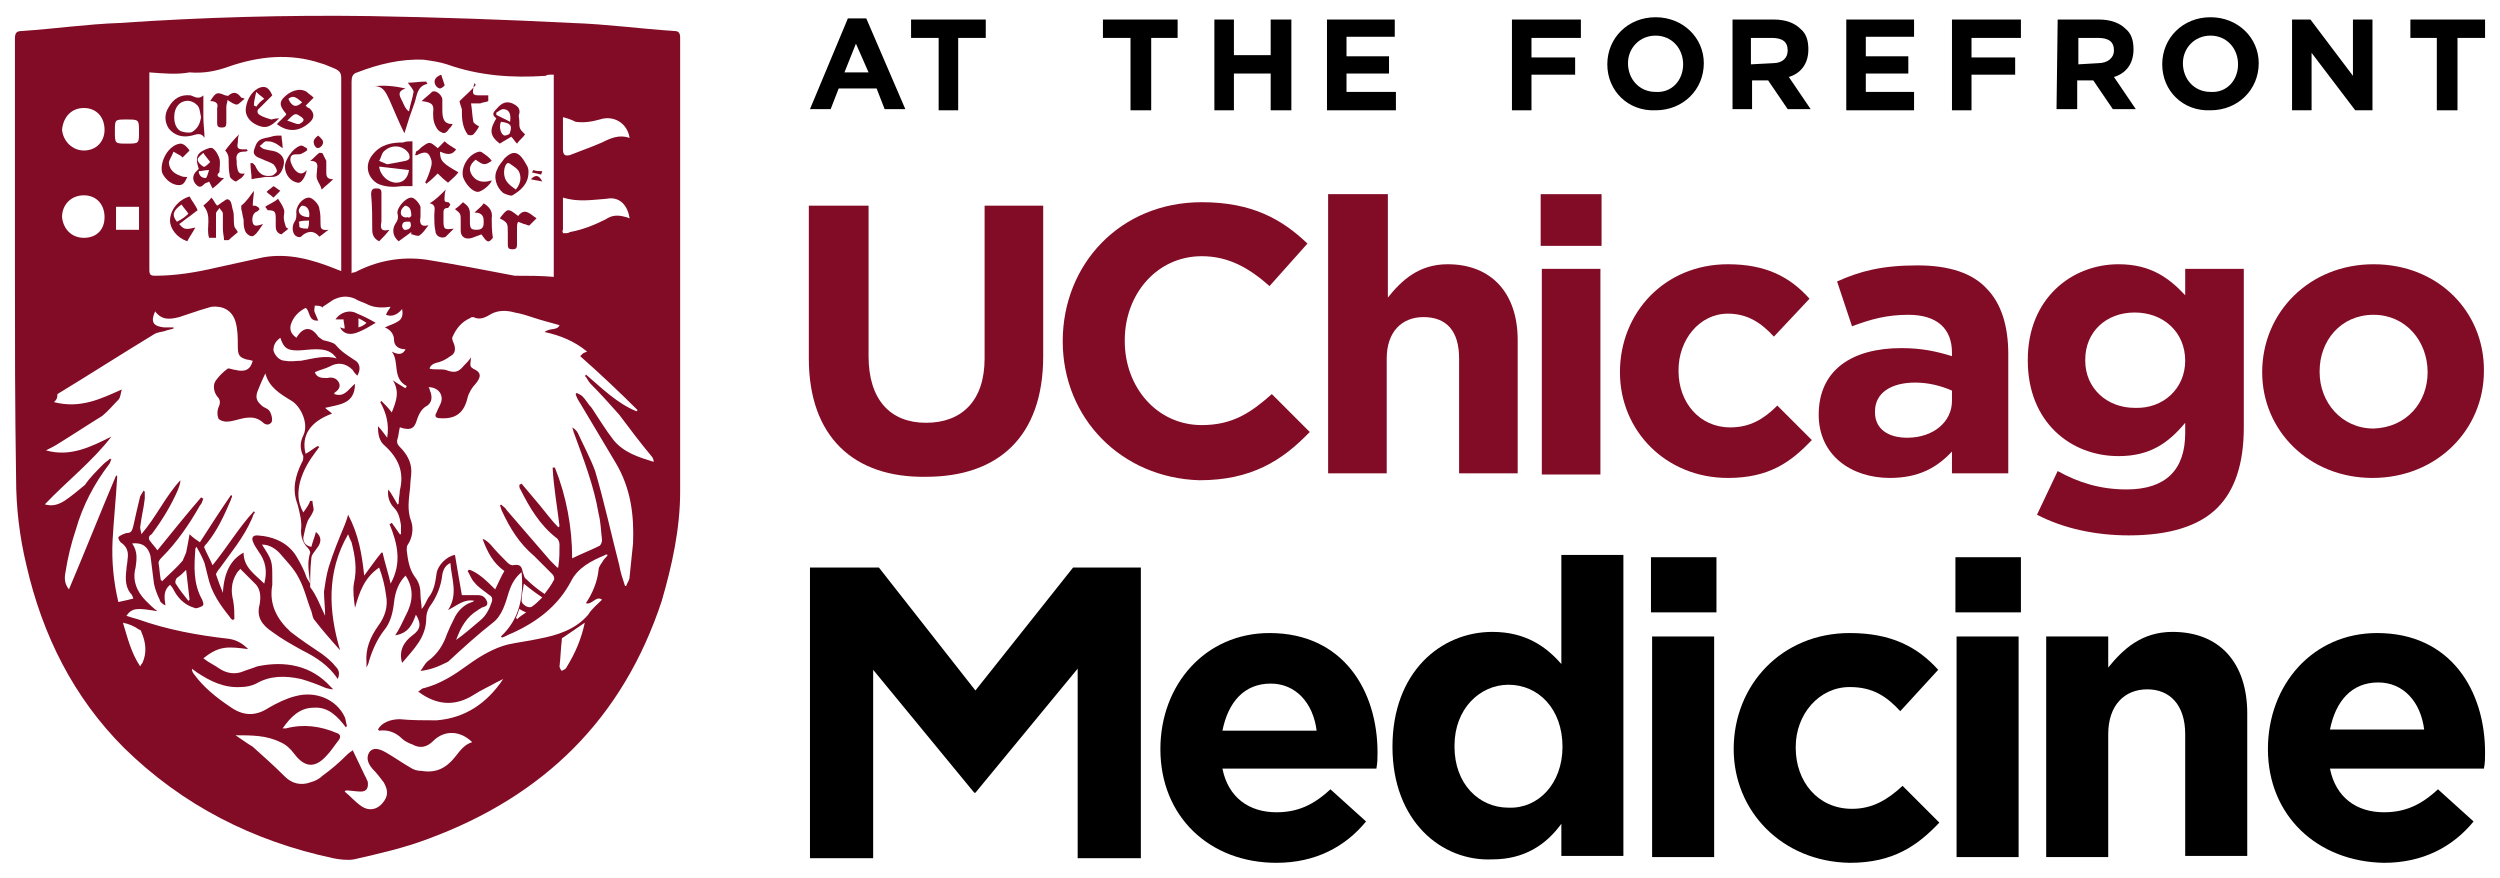<?xml version="1.0" encoding="utf-8"?>
<!-- Generator: Adobe Illustrator 24.2.3, SVG Export Plug-In . SVG Version: 6.00 Build 0)  -->
<svg version="1.1" xmlns="http://www.w3.org/2000/svg" xmlns:xlink="http://www.w3.org/1999/xlink" x="0px" y="0px"
	 viewBox="0 0 217.6 76.4" style="enable-background:new 0 0 217.6 76.4;" xml:space="preserve">
<style type="text/css">
	.st0{fill:#662D91;}
	.st1{fill:#FFFFFF;}
	.st2{display:none;}
	.st3{fill:none;}
	.st4{fill:#1F417E;}
	.st5{fill-rule:evenodd;clip-rule:evenodd;fill:#FFFFFF;}
	.st6{fill:#FD7025;}
	.st7{fill:#F92129;}
	.st8{fill:#41B0BE;}
	.st9{fill:#FB0066;}
	.st10{fill-rule:evenodd;clip-rule:evenodd;fill:#009999;}
	.st11{fill:#0756A1;}
	.st12{fill:#E22A28;}
	.st13{fill:#820B25;}
	.st14{enable-background:new    ;}
	.st15{fill:#4F5858;}
	.st16{fill:#D8DBD9;}
	.st17{fill:#0C4C91;}
	.st18{fill-rule:evenodd;clip-rule:evenodd;}
	.st19{fill-rule:evenodd;clip-rule:evenodd;fill:#547FB4;}
</style>
<g id="Layer_2">
</g>
<g id="Layer_1">
	<g>
		<g>
			<g>
				<path class="st13" d="M70.4,31.2L70.4,31.2V17.9h5.2V31c0,3.8,1.9,5.8,5,5.8c3.1,0,5.1-1.9,5.1-5.6V17.9h5.1V31
					c0,7.1-4,10.5-10.2,10.5C74.3,41.6,70.4,38,70.4,31.2z"/>
			</g>
			<g>
				<path class="st13" d="M92.5,29.7L92.5,29.7L92.5,29.7c0-6.7,5-12.1,12.1-12.1c4.4,0,7,1.5,9.2,3.6l-3.3,3.7
					c-1.8-1.6-3.6-2.6-5.9-2.6c-3.9,0-6.7,3.3-6.7,7.3v0.1c0,4,2.8,7.3,6.7,7.3c2.7,0,4.3-1.1,6.1-2.7l3.3,3.3
					c-2.4,2.5-5.1,4.2-9.6,4.2C97.6,41.6,92.5,36.4,92.5,29.7z"/>
			</g>
			<g>
				<path class="st13" d="M115.7,16.9L115.7,16.9h5.1v9c1.2-1.5,2.7-2.9,5.2-2.9c3.8,0,6.1,2.5,6.1,6.6v11.6H127v-10
					c0-2.4-1.1-3.6-3.1-3.6c-1.9,0-3.2,1.3-3.2,3.6v10h-5.1V16.9z"/>
			</g>
			<g>
				<path class="st13" d="M134.1,16.9L134.1,16.9h5.3v4.5h-5.3V16.9z M134.2,23.4L134.2,23.4h5.1v17.9h-5.1V23.4z"/>
			</g>
			<g>
				<path class="st13" d="M141,32.4L141,32.4L141,32.4c0-5.2,3.9-9.4,9.4-9.4c3.3,0,5.4,1.1,7.1,3l-3.1,3.3c-1.1-1.2-2.3-2-4-2
					c-2.5,0-4.3,2.3-4.3,4.9v0.1c0,2.7,1.8,4.9,4.5,4.9c1.7,0,2.9-0.7,4.1-1.9l3,3c-1.8,1.9-3.7,3.3-7.3,3.3
					C145,41.6,141,37.5,141,32.4z"/>
			</g>
			<g>
				<path class="st13" d="M158.3,36.1L158.3,36.1L158.3,36.1c0-3.9,2.9-5.8,7.2-5.8c1.8,0,3.1,0.3,4.4,0.7v-0.3
					c0-2.1-1.3-3.3-3.8-3.3c-1.9,0-3.3,0.4-4.9,1l-1.3-3.9c2-0.9,3.9-1.4,7-1.4c2.8,0,4.8,0.7,6,2c1.3,1.3,1.9,3.3,1.9,5.7v10.4
					h-4.9v-1.9c-1.3,1.4-2.9,2.3-5.4,2.3C161.1,41.6,158.3,39.6,158.3,36.1z M169.9,34.9L169.9,34.9V34c-0.9-0.4-2-0.7-3.2-0.7
					c-2.1,0-3.5,0.9-3.5,2.5v0.1c0,1.4,1.1,2.2,2.8,2.2C168.3,38.1,169.9,36.7,169.9,34.9z"/>
			</g>
			<g>
				<path class="st13" d="M177.3,44.8L177.3,44.8l1.8-3.8c1.8,1,3.7,1.6,6,1.6c3.4,0,5.1-1.7,5.1-4.9v-0.9c-1.5,1.8-3.1,2.9-5.8,2.9
					c-4.2,0-7.9-3-7.9-8.3v-0.1c0-5.3,3.8-8.3,7.9-8.3c2.8,0,4.4,1.2,5.8,2.7v-2.3h5.1v13.8c0,3.2-0.8,5.5-2.3,7
					c-1.6,1.6-4.2,2.4-7.7,2.4C182.4,46.6,179.6,46,177.3,44.8z M190.2,31.4L190.2,31.4L190.2,31.4c0-2.5-1.9-4.2-4.4-4.2
					c-2.5,0-4.3,1.7-4.3,4.1v0.1c0,2.4,1.9,4.1,4.3,4.1C188.3,35.6,190.2,33.8,190.2,31.4z"/>
			</g>
			<g>
				<path class="st13" d="M196.9,32.4L196.9,32.4L196.9,32.4c0-5.2,4.1-9.4,9.7-9.4s9.6,4.1,9.6,9.2v0.1c0,5.1-4.1,9.3-9.7,9.3
					C201,41.6,196.9,37.5,196.9,32.4z M211.3,32.4L211.3,32.4L211.3,32.4c0-2.7-1.9-5-4.7-5c-2.9,0-4.7,2.3-4.7,4.9v0.1
					c0,2.6,1.9,4.9,4.7,4.9C209.5,37.2,211.3,35,211.3,32.4z"/>
			</g>
			<g>
				<path class="st13" d="M1.3,23.6L1.3,23.6c0-6.8,0-13.5,0-20.2c0-0.5,0.1-0.7,0.6-0.7C4.8,2.5,7.6,2.1,10.4,2
					c7.3-0.5,14.5-0.7,21.8-0.6C38,1.5,43.9,1.7,49.8,2c3,0.1,5.9,0.5,8.9,0.7c0.4,0,0.5,0.2,0.5,0.6c0,1.6,0,3.2,0,4.7
					c0,11.6,0,23.2,0,34.8c0,3.2-0.7,6.4-1.6,9.5C54.2,62.6,47.3,69.3,37.3,73c-2.1,0.8-4.3,1.3-6.5,1.8c-0.6,0.1-1.3,0-1.8-0.1
					c-7-1.5-13.1-4.6-18.2-9.6c-4.4-4.4-7.1-9.8-8.5-15.9c-0.6-2.5-0.9-5-0.9-7.6C1.3,35.5,1.3,29.5,1.3,23.6z M43.1,51.3L43.1,51.3
					c0.3-0.6,0.5-1.1,0.8-1.6c-1-0.7-1.5-1.7-1.9-2.8c0.3,0.1,0.5,0.3,0.7,0.5c0.5,0.6,1,1.1,1.5,1.6c0.1,0.1,0.3,0.2,0.4,0.2
					c0.6-0.1,0.8,0,0.9,0.6c0.1,0.2,0.1,0.5,0.3,0.6c0.5,0.5,1,0.9,1.6,1.3c0.3-0.4,0.6-0.8,0.8-1.2c0.1-0.1,0-0.4-0.1-0.5
					c-0.5-0.5-1.1-1.1-1.6-1.6c-1.3-1.1-2.1-2.4-2.8-3.9c-0.1-0.2-0.1-0.4-0.2-0.5c0.1,0,0.1-0.1,0.1-0.1c0.2,0.2,0.4,0.3,0.5,0.5
					c1.3,1.5,2.5,2.9,3.8,4.4c0.2,0.2,0.4,0.4,0.6,0.6c0.1,0,0.1,0,0.1-0.1c0.1-0.6,0.1-1.3,0.1-1.9c0-0.2-0.1-0.5-0.3-0.6
					c-1.4-1.1-2.3-2.6-3.1-4.2c-0.1-0.1-0.1-0.3-0.1-0.4c0.1,0,0.1-0.1,0.2-0.1c0.5,0.6,1.1,1.3,1.6,1.9c0.5,0.6,1,1.3,1.6,1.9
					c0,0,0.1-0.1,0.1-0.1c-0.2-1.7-0.5-3.3-0.6-5.1c0.1,0,0.2,0,0.2,0c1,2.5,1.5,5.2,1.5,7.9c0.8-0.4,1.6-0.7,2.4-1.1
					c0.1-0.1,0.2-0.3,0.2-0.5c-0.1-0.8-0.1-1.5-0.3-2.3c-0.4-2.4-1.3-4.7-2.1-6.9c-0.1-0.2-0.1-0.4-0.2-0.6c0.2,0.1,0.4,0.3,0.5,0.5
					c0.5,1.1,1.1,2.2,1.5,3.3c0.8,2.7,1.4,5.5,2.1,8.2c0.1,0.6,0.3,1.2,0.5,1.8c0.1,0,0.1,0,0.1,0c0.1-0.3,0.3-0.5,0.3-0.8
					c0.1-1,0.2-2,0.3-2.9c0.1-2.5-0.2-4.8-1.5-7c-1-1.7-2.1-3.5-3.1-5.2c-0.2-0.3-0.3-0.5-0.4-0.8c0,0,0.1-0.1,0.1-0.1
					c0.2,0.1,0.4,0.2,0.5,0.3c0.3,0.3,0.5,0.7,0.8,1c0.6,0.9,1.2,1.9,1.9,2.8c0.9,1.1,2.2,1.5,3.5,1.9c0-0.2-0.1-0.4-0.2-0.5
					c-1-1.2-1.9-2.4-2.8-3.6c-0.8-0.9-1.6-1.8-2.5-2.7c-0.2-0.2-0.3-0.5-0.5-0.7c0.1,0,0.1-0.1,0.1-0.1c1.4,1.2,2.7,2.5,4.4,3.2
					c0.1-0.1,0.1-0.1,0.1-0.1c-1.6-1.6-3.3-3.2-5-4.7c0.1-0.1,0.1-0.1,0.2-0.2c0.1-0.1,0.2-0.1,0.4-0.2c-1.1-0.9-2.3-1.4-3.7-1.7
					c0.5-0.4,1.1-0.1,1.3-0.6c-0.7-0.2-1.5-0.4-2.1-0.6c-0.6-0.2-1.2-0.4-1.8-0.5c-0.7-0.2-1.4-0.2-2,0.1c-0.5,0.3-1,0.6-1.6,0.3
					c-0.1,0-0.2,0-0.3,0.1c-0.7,0.3-1.2,0.9-1.5,1.6c-0.1,0.1,0,0.4,0.1,0.6c0.2,0.5,0.1,0.9-0.3,1.1c-0.4,0.3-0.8,0.5-1.3,0.6
					c-0.3,0.1-0.5,0.3-0.5,0.5c0.5,0.1,1,0,1.4,0.1c0.8,0.3,1.1,0.2,1.6-0.4c0.2-0.2,0.4-0.4,0.6-0.7c-0.1,0.8-0.1,0.8,0.2,1
					c0.7,0.3,0.7,0.7,0.2,1.3c-0.3,0.3-0.6,0.8-0.7,1.2c-0.3,1.3-1,1.9-2.4,1.8c-0.4,0-0.5-0.2-0.3-0.5c0.1-0.3,0.3-0.6,0.4-0.9
					c0.2-0.7-0.3-1.3-1.1-1.3c0.1,0.1,0.1,0.3,0.2,0.5c0.1,0.4,0.1,0.8-0.3,1.1c-0.6,0.3-0.8,0.9-1,1.5c-0.2,0.5-0.5,0.6-1,0.5
					c-0.1,0-0.3-0.1-0.4-0.1c-0.1,0.4-0.1,0.7-0.2,1c-0.1,0.3,0,0.5,0.2,0.7c0.6,0.6,1,1.3,1,2.1c0,0.5-0.1,0.9-0.1,1.4
					c-0.1,1-0.3,2,0.1,3c0.2,0.6,0.1,1.4-0.3,2c-0.1,0.1-0.1,0.3-0.1,0.5c0.1,0.8,0.2,1.6,0.7,2.3c0.4,0.5,0.5,1,0.5,1.6
					c0,0.4,0.1,0.8,0.1,1.2c0.3-0.3,0.4-0.7,0.6-1c0.5-0.6,0.6-1.4,0.7-2.1c0.1-0.7,0.9-1.5,1.6-1.6c0.2,1.2,0.4,2.4,0.6,3.5
					c0.5,0,1,0,1.4,0c0.5,0,0.7,0.3,0.8,0.6c0.1,0.4-0.3,0.4-0.5,0.5c-0.1,0.1-0.2,0.1-0.3,0.2c-1,0.6-1.5,1.5-1.9,2.6
					c0.7-0.5,1.4-1.1,2.1-1.7c0.5-0.4,0.8-1,1-1.6c0.1-0.3,0-0.5-0.2-0.6c-0.5-0.4-1-0.7-1.3-1.1c-0.3-0.3-0.4-0.7-0.6-1
					c0.1-0.1,0.1-0.1,0.2-0.1C41.7,49.9,42.4,50.6,43.1,51.3z M36.6,58.4L36.6,58.4c0.3-0.4,0.4-0.7,0.7-0.9
					c0.8-0.6,1.3-1.4,1.6-2.3c0.2-0.5,0.4-0.9,0.6-1.3c0.3-0.7,0.9-1.3,1.6-1.5c0.1,0,0.1-0.1,0.2-0.1c-0.9-0.2-1.5,0.4-2.3,0.8
					c0.9-1.4,0.3-2.7,0.2-4.1c-0.4,0.2-0.6,0.5-0.7,1c-0.1,1-0.5,2-1.1,2.8c-0.2,0.3-0.3,0.7-0.3,1c0,1.7-1.1,2.7-2.1,3.9
					c-0.3-1,0.1-1.8,0.9-2.4c0.7-0.5,0.8-1,0.3-1.8c-0.3,0.8-0.6,1.6-1.8,1.8c0.4-0.6,0.6-1.1,0.9-1.7c0.6-1.1,0.8-2.3,0-3.5
					c-0.6,0.6-0.9,1.4-1,2.3c-0.1,0.9-0.3,1.8-0.9,2.5c-0.6,0.8-1,1.7-1.3,2.7c0,0.1-0.1,0.3-0.2,0.5c0-0.2,0-0.3,0-0.4
					c-0.1-1.2,0.3-2.2,1-3.2c0.6-0.8,0.9-1.7,0.7-2.7c-0.1-0.8-0.3-1.6-0.6-2.4c-1.3,0.9-1.7,2.1-2.1,3.5c-0.1-0.7-0.2-1.5-0.1-2.1
					c0.3-1.3,0.1-2.4-0.2-3.6c-0.1-0.2-0.2-0.4-0.3-0.7c-1.9,3.3-1.7,6.7-0.7,10.1c-0.8-0.9-1.5-1.7-2.2-2.6
					c-0.2-0.2-0.2-0.5-0.3-0.8c-0.4-1-0.6-2-1.1-2.9c-0.4-0.8-1.1-1.5-1.7-2.2c-0.4-0.4-0.9-0.7-1.5-0.7c0.9,1.4,0.9,1.4,0.9,3
					c0,0.2,0,0.4,0,0.5c-0.3,1.7,0.4,3,1.6,4.1c0.9,0.7,1.8,1.3,2.7,1.9c0.4,0.3,0.9,0.7,1.2,1.1c0.3,0.3,0.4,0.6,0.2,1.1
					c-0.8-1.2-1.9-1.9-3.1-2.5c-0.9-0.5-1.8-1-2.6-1.6c-0.9-0.6-1.4-1.3-1.1-2.4c0.1-0.6,0.1-1.2-0.3-1.7c-0.5-0.5-0.9-0.9-1.4-1.4
					c0,0.1-0.2,0.2-0.3,0.4c-0.5,0.8-0.5,1.6-0.3,2.4c0.1,0.6,0.1,1.1,0.1,1.6c-0.1,0-0.1,0-0.1,0.1c-0.1-0.1-0.2-0.1-0.3-0.3
					c-0.8-1-1.6-2.1-1.9-3.5c-0.1-0.4-0.2-0.8-0.3-1.2c-0.2-0.5-0.4-0.9-0.7-1.4c-0.1,0.1-0.1,0.2-0.1,0.2c-0.1,1.5-0.2,3,0.6,4.4
					c0.1,0.3,0.2,0.5-0.1,0.6c-0.2,0.1-0.5,0.2-0.6,0.1c-0.7-0.2-1.3-0.7-1.7-1.4c-0.1-0.2-0.2-0.4-0.4-0.6
					c-0.6,0.5-0.5,1.1-0.4,1.8c-0.2-0.1-0.5-0.3-0.5-0.5c-0.2-0.4-0.4-0.9-0.5-1.4c-0.1-0.8-0.2-1.6-0.3-2.4
					c-0.2-0.8-0.7-1.2-1.6-1.1c0.5,0.7,0.4,1.4,0.3,2.1c-0.3,1.1,0.1,2.1,0.9,2.9c0.3,0.3,0.6,0.6,1,0.9c-1.8-0.3-2.2-0.3-2.7,0.4
					c0.3,0.1,0.6,0.2,1,0.3c2.5,0.9,5.2,1.4,7.9,1.7c0.7,0.1,1.2,0.4,1.7,0.9c-0.8-0.1-1.5-0.2-2.1-0.1c-0.7,0.1-1.3,0.5-1.8,0.9
					c0.5,0.4,1,0.6,1.4,0.9c0.6,0.4,1.3,0.5,1.9,0.3c0.5-0.2,0.9-0.3,1.4-0.5c2.4-0.5,4.7-0.1,6.4,1.8c0.1,0.1,0.1,0.1,0.2,0.2
					c-0.3,0-0.5-0.1-0.6-0.1c-0.7-0.3-1.5-0.6-2.2-0.8c-1.4-0.3-2.7-0.3-3.9,0.4c-0.4,0.2-0.9,0.3-1.3,0.3c-1.5,0.1-2.7-0.5-3.9-1.3
					c-0.1-0.1-0.3-0.2-0.4-0.3c0,0.2,0.1,0.4,0.2,0.5c0.8,1.1,1.9,2,3.1,2.8c1.1,0.8,2.2,0.9,3.4,0.1c0.7-0.4,1.5-0.8,2.3-1
					c1.8-0.5,3.6,0.3,4.3,1.8c0.1,0.2,0.1,0.5,0.2,0.8c0,0-0.1,0.1-0.1,0.1c-0.7-0.9-1.5-1.8-2.8-1.7c-1.2,0-2,0.8-2.7,1.8
					c0.1,0,0.1,0,0.1,0c0.1,0,0.1,0,0.2,0c1.5-0.4,3-0.2,4.4,0.4c0.3,0.1,0.4,0.3,0.2,0.6c-0.4,0.5-0.7,1-1.1,1.4
					c-1,1.1-1.9,1-2.8-0.2c-0.3-0.4-0.7-0.8-1.2-1c-1.2-0.6-2.5-0.6-3.9-0.6c0.6,0.4,1,0.7,1.5,1c1,0.9,1.9,1.7,2.8,2.6
					c0.6,0.6,1.4,0.8,2.2,0.5c0.4-0.1,0.8-0.3,1.1-0.6c0.7-0.5,1.4-1.1,2.1-1.8c0.2-0.2,0.4-0.3,0.5-0.4c0.4,0.8,0.7,1.5,1.1,2.3
					c0.1,0.1,0.1,0.3,0.2,0.4c0.1,0.6-0.1,0.9-0.6,0.9c-0.4,0-0.9-0.1-1.3-0.1c0,0-0.1,0.1-0.1,0.1c0.5,0.4,0.9,0.9,1.5,1.3
					c0.6,0.4,1.3,0.3,1.8-0.3c0.5-0.6,0.5-1.1,0.1-1.8c-0.3-0.4-0.6-0.8-1-1.2c-0.5-0.6-0.5-1.1-0.2-1.5c0.3-0.3,0.7-0.3,1.4,0.1
					c0.7,0.4,1.4,0.9,2.1,1.3c0.3,0.2,0.6,0.3,1,0.3c1.2,0.2,2.1-0.2,2.9-1.2c0.4-0.5,0.8-1.1,1.5-1.3c-1-1-2.4-1.1-3.4-0.1
					c-0.5,0.5-1.1,0.7-1.8,0.3c-0.3-0.1-0.7-0.3-0.9-0.5c-0.6-0.6-1.3-0.8-2-0.7c0,0-0.1-0.1-0.1-0.1c0.3-0.6,1.1-0.9,1.9-0.9
					c1,0.1,2.1,0.1,3.2,0.1c2.5-0.2,4.4-1.5,5.8-3.6c-0.2,0.1-0.4,0.2-0.6,0.3c-0.7,0.4-1.4,0.7-2,1.1c-1.6,1-3.2,0.9-4.8-0.3
					c0.2-0.1,0.3-0.3,0.5-0.3c1.5-0.4,2.7-1.2,3.8-2c1.1-0.8,2.3-1.5,3.5-1.8c0.9-0.2,1.8-0.3,2.7-0.5c1.6-0.3,3.2-0.8,4.3-2.1
					c0.3-0.5,0.8-0.9,1.2-1.3c-0.5-0.4-0.9,0.5-1.4,0.3c0.6-0.9,1-1.9,1.1-2.9c0-0.3,0.3-0.6,0.4-0.8c0.1-0.2,0.3-0.3,0.4-0.5
					c-0.1,0-0.2-0.1-0.2,0c-1.2,0.5-2.4,1.1-3,2.3c-1.1,2.1-2.9,3.5-5.1,4.5c-0.3,0.1-0.6,0.3-0.9,0.4c0,0-0.1-0.1-0.1-0.1
					c1.6-1.5,2-3.4,1.8-5.6c-0.6,0.5-0.9,1.1-1.1,1.7c-0.3,1-0.6,2.1-1.4,2.7c-1.4,1.1-2.6,2.2-3.9,3.4C38,58.1,37.4,58.3,36.6,58.4
					z M14,50.5L14,50.5c0.1,0,0.1,0.1,0.1,0.1c0.6-0.6,1.3-1.2,1.8-1.8c0.1-0.2,0.2-0.5,0.3-0.7c0.1-0.5,0.2-1,0.3-1.6
					c0.3,0.3,0.6,0.5,0.9,0.7c0.9-1.4,1.8-2.8,2.7-4.1c0.1,0,0.1,0.1,0.1,0.1c0,0.1-0.1,0.2-0.1,0.3c-0.6,1.4-1.2,2.7-2.1,3.8
					c-0.1,0.1-0.3,0.3-0.2,0.4c0.2,0.5,0.5,1,0.7,1.5c1.3-1.6,2.3-3.3,3.6-4.7c0.1,0.1,0.1,0.2,0,0.2c-0.1,0.2-0.1,0.3-0.2,0.5
					c-0.7,1.6-1.8,2.9-2.8,4.3c-0.1,0.1-0.3,0.4-0.3,0.5c0.2,0.6,0.4,1.1,0.6,1.6c0.1-1.8,0.7-2.9,1.8-3.5c0,1.3,1,1.9,1.8,2.7
					c0.3-1.1,0.1-2-0.5-2.8c-0.2-0.3-0.4-0.6-0.5-0.9c-0.1-0.3,0-0.5,0.4-0.5c1.5,0.1,2.8,0.7,3.5,2c0.3,0.5,0.6,1.1,0.8,1.7
					c0.1,0.2,0.2,0.3,0.3,0.5c-0.1-0.9-0.3-1.8,0-2.7c0-0.1-0.1-0.3-0.2-0.4c-0.4-0.4-0.6-0.9-0.6-1.5c0.1-0.8-0.1-1.5-0.3-2.3
					c-0.5-1.3-0.2-2.5,0.4-3.7c0.1-0.1,0.1-0.4,0.1-0.5c-0.3-0.6-0.3-1.2,0-1.8c0.5-1-0.2-2.5-1-3c-1-0.6-2-1.2-2.3-2.4
					c-0.3,0.6-0.5,1.1-0.7,1.6c-0.2,0.6,0,0.9,0.5,1.3c0.2,0.1,0.4,0.2,0.5,0.3c0.2,0.2,0.4,0.9,0.2,1.1c-0.3,0.3-0.6,0.1-0.8-0.1
					c-0.5-0.4-1-0.4-1.6-0.3c-0.5,0.1-1,0.3-1.5,0.3c-0.2,0-0.6-0.1-0.7-0.3c-0.1-0.3-0.1-0.6,0-0.9c0.2-0.4,0.2-0.7-0.1-1
					c-0.3-0.4-0.4-1-0.1-1.4c0.3-0.4,0.6-0.7,1-1c0.1-0.1,0.5,0.1,0.7,0.1c0.8,0.2,1.3,0,1.5-0.8c-0.1,0-0.3-0.1-0.5-0.1
					c-0.7-0.2-0.8-0.4-0.8-1.2c0-0.7,0-1.4-0.2-2.1c-0.3-1-1.1-1.4-2.1-1.3c-0.3,0.1-0.7,0.2-1,0.3c-0.6,0.2-1.2,0.4-1.8,0.6
					c-0.8,0.2-1.5,0.3-2.1-0.5c-0.4,0.9-0.2,1.3,0.8,1.4c0.3,0,0.5,0,0.8,0c0,0,0,0.1,0,0.1c-0.3,0.1-0.5,0.1-0.7,0.2
					c-0.3,0.1-0.7,0.1-1,0.3c-2.8,1.7-5.6,3.5-8.4,5.2C5,34.7,4.9,34.8,4.7,35c2.3,0.6,4.1-0.3,5.9-1.1c-0.1,0.3-0.1,0.7-0.3,0.9
					c-0.5,0.5-0.9,1-1.4,1.4c-1.3,0.8-2.5,1.6-3.8,2.4c-0.3,0.2-0.7,0.4-1.1,0.6c2.1,0.6,3.9-0.3,5.7-1.2c-1.7,2.2-3.9,3.9-5.8,5.9
					c0.7,0.2,1.2,0,1.7-0.3c0.6-0.4,1.2-0.9,1.8-1.4C7.8,41.6,8.4,41,9,40.4c0.2-0.2,0.4-0.3,0.6-0.5c0,0.1,0.1,0.1,0.1,0.1
					c-0.1,0.1-0.1,0.3-0.2,0.4c-1.3,1.7-2.3,3.6-2.9,5.7c-0.4,1.2-0.7,2.4-0.9,3.7c-0.1,0.5-0.1,1,0.3,1.5c1.4-3.3,2.7-6.6,4.1-9.9
					c0.1,0,0.1,0,0.1,0.1c-0.1,1.8-0.3,3.7-0.4,5.5c-0.1,1.9,0.1,3.7,0.5,5.4c0.5-0.1,0.9-0.2,1.3-0.3c0-0.1-0.1-0.2-0.1-0.3
					c-0.6-0.6-0.6-1.4-0.5-2.2c0-0.3,0.1-0.6,0.1-0.9c0.1-0.6,0-1.1-0.6-1.5c-0.1-0.1-0.2-0.3-0.2-0.4c0-0.1,0.2-0.2,0.4-0.3
					c0.1,0,0.2-0.1,0.3-0.1c0.5,0,0.5-0.3,0.6-0.6c0.2-0.9,0.4-1.8,0.6-2.6c0.1-0.2,0.2-0.3,0.3-0.5c0,0,0.1,0.1,0.1,0.1
					c0,0.2,0,0.4,0,0.6c-0.1,0.9-0.3,1.6-0.4,2.5c0,0.2,0.1,0.4,0.1,0.6c1.3-1.5,2.1-3.3,3.4-4.7c0,0.3-0.1,0.5-0.2,0.8
					c-0.6,1.4-1.4,2.7-2.3,3.9C13,46.6,12.9,46.8,13,47c0.2,0.3,0.5,0.6,0.7,0.9c1.3-1.6,2.5-3.1,3.8-4.6c0.1,0,0.1,0.1,0.2,0.1
					c-0.1,0.2-0.1,0.4-0.3,0.6c-0.9,1.6-2,3.2-3.3,4.5c-0.1,0.1-0.3,0.3-0.3,0.5C13.9,49.6,13.9,50,14,50.5z M48.2,24.1L48.2,24.1
					c0-6,0-11.8,0-17.6c-0.1,0-0.2,0-0.3,0c-0.1,0-0.3,0-0.4,0.1c-2.9,0.2-5.8,0-8.6-1c-0.6-0.2-1.3-0.3-2-0.4c-2-0.1-4,0.4-5.8,1.1
					c-0.4,0.1-0.5,0.4-0.5,0.8c0,5.3,0,10.7,0,16.1c0,0.2,0,0.3,0,0.6c0.1-0.1,0.2-0.1,0.3-0.1c1.9-1,4-1.4,6.2-1.1
					c2.5,0.4,5.1,0.9,7.7,1.4C46,24,47.1,24,48.2,24.1z M13,6.3L13,6.3C13,6.5,13,6.6,13,6.8c0,5.6,0,11.1,0,16.7
					c0,0.4,0.1,0.5,0.5,0.5c1.8,0,3.6-0.3,5.3-0.7c1.4-0.3,2.7-0.6,4.1-0.9c2.2-0.4,4.3,0.2,6.3,1c0.2,0.1,0.3,0.1,0.5,0.2
					c0-1.9,0-3.6,0-5.4c0-3.8,0-7.6,0-11.4c0-0.4-0.1-0.6-0.5-0.8c-0.5-0.2-0.9-0.4-1.3-0.5c-2.7-0.9-5.4-0.6-8,0.3
					c-1.1,0.4-2.2,0.6-3.4,0.5C15.4,6.5,14.3,6.4,13,6.3z M28.3,53.6L28.3,53.6c0-0.7-0.1-1.5-0.1-2.1c0.1-0.7,0.2-1.4,0.4-2.1
					c0.4-1.3,0.9-2.5,1.4-3.7c0.1-0.3,0.2-0.5,0.3-0.9c0.9,1.7,1.2,3.4,1.4,5.3c0.6-0.8,1-1.4,1.5-2c0.1,0,0.1,0,0.1,0
					c0.2,0.9,0.5,1.8,0.7,2.7c1-1.8,0.6-3.5-0.1-5.2c0.1,0,0.1,0,0.2-0.1c0.2,0.3,0.5,0.7,0.7,1c0.1,0,0.1,0,0.1,0
					c0-0.3,0-0.5,0-0.8c-0.1-0.6-0.2-1.1-0.6-1.5c-0.4-0.4-0.6-1-0.5-1.6c0.3,0.4,0.5,0.8,0.8,1.3c0,0,0.1,0,0.1-0.1
					c0-0.4,0.1-0.8,0.1-1.1c0.4-1.6-0.1-2.8-1.3-3.9c-0.5-0.4-0.6-1-0.6-1.7c0.3,0.3,0.5,0.6,0.8,1c0.2-1.2-0.1-2.2-0.6-3.1
					c0,0,0.1-0.1,0.1-0.1c0.3,0.3,0.6,0.6,0.9,1c0.4-1,0.7-1.8,0.1-2.8c0.4,0.3,0.8,0.5,1.1,0.7c0-0.1,0.1-0.1,0.1-0.2
					c-1.3-0.7-0.6-2.1-1.3-3c0.4,0.2,0.9,0.4,1.2-0.2c-0.6,0-1-0.3-1-0.8s-0.3-0.9-0.8-1.1c0.4-0.2,0.8-0.3,1.1-0.5
					c0.4-0.2,0.5-0.6,0.4-1.1c-0.4,0.5-0.9,0.7-1.4,0.5c0.1-0.3,0.3-0.5,0.4-0.7c-0.7,0.1-1.4,0.1-2-0.2c-0.4-0.2-0.8-0.3-1.1-0.5
					c-0.7-0.3-1.3-0.2-1.9,0.1c-0.3,0.2-0.6,0.4-0.9,0.6c0,0.1,0,0.1-0.1,0c-0.2-0.1-0.4-0.1-0.6-0.1c0,0.2-0.1,0.4,0,0.6
					c0.1,0.2,0.2,0.5,0.3,0.7c-0.9,0.1-0.7-0.9-1.1-1.1c-0.6,0.3-1.1,0.8-1.3,1.5c-0.1,0.5,0.1,0.8,0.5,1.1c0.6-1,1.3-1,1.9-0.1
					c0.1,0.1,0.3,0.2,0.4,0.3c0.4,0.1,0.9,0.2,1.1,0.4c0.5,0.6,1,0.9,1.6,1.3c0.6,0.3,0.6,0.9,0.3,1.4c-0.1-0.1-0.3-0.3-0.4-0.5
					c-0.6-0.6-1.3-0.7-2-0.3c-0.4,0.2-0.9,0.3-1.3,0.5c0.2,0.5,0.6,0.5,1.1,0.5c0.4-0.1,0.8,0,1,0.4c0.2,0.4-0.1,0.7-0.4,0.9
					c0,0,0,0.1,0,0.1c0.9,0.3,1.2-0.4,1.8-0.9c0,1.8-1.4,1.8-2.6,2.1c0.2,0.2,0.4,0.3,0.6,0.5c-1.9,0.7-2.7,1.9-2.3,3.5
					c0.4-0.2,0.7-0.5,1.1-0.7c0,0.1,0.1,0.1,0.1,0.1c-0.1,0.1-0.2,0.3-0.3,0.4c-0.6,0.8-1.1,1.6-1.4,2.7c-0.2,0.9-0.2,1.7,0.3,2.6
					c0.3-0.4,0.5-0.7,0.6-1c0.1,0,0.1,0,0.2,0c0,0.3,0.1,0.5,0.1,0.8c-0.1,0.3-0.3,0.6-0.5,0.9c-0.2,0.5-0.3,1-0.4,1.5
					c0,0.4,0.2,0.7,0.7,0.8c0.1-0.4,0.3-0.9,0.4-1.3c0.5,0.4,0.5,0.9,0.1,1.4c-0.2,0.3-0.5,0.6-0.5,0.9c-0.1,0.9-0.1,1.7-0.1,2.5
					C27.6,51.9,27.9,52.8,28.3,53.6z M49,20.3L49,20.3c0.1,0,0.2,0,0.2,0c0.1,0,0.3,0,0.4-0.1c1.1-0.2,2.1-0.6,3.1-1.1
					c0.6-0.4,1.1-0.4,1.8-0.2c0.1,0,0.2,0.1,0.3,0.1c-0.2-1.3-1-1.9-2-1.7c-1.3,0.1-2.5,0.3-3.8-0.1c0,1,0,1.9,0,2.8
					C48.9,20.1,49,20.2,49,20.3z M49,10.2L49,10.2c0,1,0,1.9,0,2.8c0,0.5,0.2,0.6,0.6,0.5c1-0.4,1.9-0.7,2.8-1.1
					c0.8-0.4,1.5-0.7,2.4-0.4c-0.2-1.3-1.4-2-2.6-1.6c-0.7,0.2-1.4,0.3-2.1,0.2C49.7,10.4,49.4,10.3,49,10.2z M7.3,20.7L7.3,20.7
					c1.1,0,1.8-0.7,1.8-1.8c0-1.1-0.7-1.9-1.8-1.9s-1.9,0.8-1.9,1.9C5.5,19.9,6.2,20.7,7.3,20.7z M7.3,13.1L7.3,13.1
					c1.1,0,1.8-0.8,1.8-1.8c0-1.1-0.7-1.9-1.8-1.9c-1.1,0-1.8,0.8-1.9,1.9C5.5,12.3,6.3,13.1,7.3,13.1z M29.3,31.2L29.3,31.2
					c-0.4-0.6-0.9-0.8-1.8-0.8c-0.6,0-1.1,0.1-1.6,0.1c-0.9,0-1.2-0.2-1.5-1.1c-0.4,0.3-0.6,0.6-0.6,1.1c0.1,0.4,0.5,0.9,1,0.9
					c0.5,0.1,1,0,1.4,0C27.3,31.2,28.3,30.9,29.3,31.2z M12.1,20L12.1,20c0-0.7,0-1.4,0-2c-0.7,0-1.4,0-2,0c0,0.7,0,1.4,0,2
					C10.7,20,11.4,20,12.1,20z M50.9,54.2L50.9,54.2c-0.6,0.4-1.3,0.9-1.9,1.3c-0.1,0-0.1,0.1-0.1,0.2c-0.1,0.8-0.1,1.5-0.2,2.3
					c0,0.1,0.1,0.3,0.2,0.4c0.1-0.1,0.3-0.1,0.4-0.3C50.1,56.8,50.6,55.6,50.9,54.2z M11,12.5L11,12.5c1.1,0,1.1,0,1.1-1
					c0-1.1,0-1.1-1.1-1.1c-1,0-1,0-1,1C10,12.5,10,12.5,11,12.5z M10.7,54.2L10.7,54.2c0.4,1.3,0.7,2.6,1.5,3.8
					c0.1-0.2,0.2-0.3,0.2-0.3c0.4-0.9,0.3-1.8-0.1-2.7c0-0.1-0.1-0.2-0.2-0.2C11.7,54.5,11.2,54.3,10.7,54.2z M45.6,50.8L45.6,50.8
					c-0.1,0.6-0.2,1-0.2,1.5c0,0.3,0.6,0.7,0.9,0.5c0.3-0.2,0.6-0.5,0.9-0.8C46.6,51.6,46.2,51.3,45.6,50.8z M16.2,49.6L16.2,49.6
					c-0.3,0.3-0.5,0.5-0.8,0.7c-0.1,0.1-0.2,0.4-0.1,0.5c0.3,0.5,0.7,1,1.1,1.5c0,0,0.1-0.1,0.1-0.1C16.4,51.3,16.3,50.5,16.2,49.6z
					 M45.8,53.3L45.8,53.3c-0.3-0.1-0.4-0.2-0.6-0.3c-0.1,0.3-0.2,0.6-0.3,0.8c0,0,0.1,0,0.1,0.1C45.2,53.7,45.5,53.5,45.8,53.3z"/>
			</g>
			<g>
				<path class="st13" d="M35.9,12.3L35.9,12.3c0,1.1,0,2.3,0,3.5c0,0.2,0,0.3,0,0.4c-0.3,0-0.6,0-0.9,0c-0.7,0.1-1.4,0.1-2.1-0.2
					c-0.9-0.5-1.2-1.6-0.5-2.5c0.7-0.9,1.6-1.1,2.7-1.1C35.3,12.3,35.6,12.3,35.9,12.3z M33.7,14.3L33.7,14.3
					c0.6-0.1,1.1-0.2,1.6-0.3c0.4-0.1,0.4-0.3,0.3-0.6c-0.4-0.7-1.4-0.9-2.1-0.3c-0.3,0.2-0.3,0.6-0.5,0.9
					C33.2,14.1,33.5,14.2,33.7,14.3z M33,14.5L33,14.5c0.1,0.8,0.8,1.4,1.5,1.4c0.6,0,1-0.4,1.1-1.1C34.8,14.7,33.9,14.6,33,14.5z"
					/>
			</g>
			<g>
				<path class="st13" d="M35.2,11.6L35.2,11.6c-0.5-1-0.9-2-1.3-2.9c-0.3-0.6-0.5-1.2-1.3-1.2c0.9-0.1,1.8,0,2.7,0.2
					C34.4,8,34.9,8.5,35.1,9c0.1,0.2,0.2,0.5,0.5,0.7C35.7,9.1,35.9,8.6,36,8c0-0.2-0.3-0.5-0.5-0.8c0.5,0,1-0.1,1.6-0.1
					c0,0.1,0.1,0.1,0.1,0.2c-0.9,0.2-0.9,1-1.1,1.6C35.8,9.7,35.5,10.6,35.2,11.6z"/>
			</g>
			<g>
				<path class="st13" d="M41.3,18.5L41.3,18.5c0.3-0.3,0.6-0.5,0.8-0.8c0.5,0.3,0.8,0.7,0.7,1.3c0,0.5,0,1.1,0.1,1.7
					c-0.4,0.5-0.5,0.4-1-0.3c-0.3,0.1-0.5,0.2-0.8,0.3c-0.6,0.2-1-0.1-1-0.6c0-0.3,0-0.6,0-0.9c0-0.6,0-0.6-0.5-1
					c0.3-0.2,0.5-0.4,0.7-0.6c0.4,0.3,0.6,0.5,0.6,1c0,0.2,0,0.5,0,0.7c0,0.6,0.1,0.7,0.6,0.7c0.6,0,0.6-0.4,0.6-0.7
					C42.1,19,42.1,18.5,41.3,18.5z"/>
			</g>
			<g>
				<path class="st13" d="M39.9,15L39.9,15c-0.3,0.4-0.6,0.6-0.9,0.9c-0.4-0.3-0.6-0.5-0.9-0.8c-0.3,0.3-0.6,0.6-1,0.9
					c0,0,0-0.1-0.1-0.1c0.2-0.4,0.4-0.9,0.5-1.3c0.1-0.3,0.1-0.6,0-0.8c-0.2-0.6-0.5-0.6-1-0.4c-0.1,0-0.1,0.1-0.2,0.1
					c0,0-0.1,0-0.2,0c0.1-0.1,0.1-0.2,0.1-0.3c0.2-0.1,0.3-0.2,0.5-0.4c0.7-0.5,0.7-0.5,1.4,0.1c0.2-0.2,0.4-0.4,0.6-0.6
					c0.3,0.3,0.7,0.5,1,0.7c-0.4,0.6-0.9,0.4-1.4,0.2C38.3,14,38.5,14.2,39.9,15z"/>
			</g>
			<g>
				<path class="st13" d="M37.3,19.6L37.3,19.6c-0.3,0.4-0.5,0.7-0.8,0.9c-0.2,0.1-0.5-0.1-0.7-0.1c0-0.1,0-0.1,0-0.2
					c-0.4,0.3-0.7,0.5-1.1,0.8c-0.5-0.4-0.6-1-0.3-1.5c0.2-0.3,0.3-0.5,0.2-0.9c-0.1-0.5,0.7-1.4,1.2-1.4c0.3,0,0.7,0.5,0.8,0.8
					c0,0.3,0,0.6,0,0.9C36.5,19.4,36.6,19.8,37.3,19.6z M35.8,18.8L35.8,18.8c0-0.5-0.1-0.8-0.5-0.9c-0.1,0-0.4,0.3-0.4,0.5
					c-0.1,0.4,0.3,0.6,0.6,0.5C35.6,19,35.7,18.9,35.8,18.8z M35.7,19.3L35.7,19.3c-0.3,0-0.7-0.1-0.7,0.4c0,0.1,0.2,0.4,0.3,0.3
					C35.6,20,35.9,19.8,35.7,19.3z"/>
			</g>
			<g>
				<path class="st13" d="M43.2,10.3L43.2,10.3c-0.4-0.3-0.3-0.5,0-0.8c0.5-0.6,0.9-0.7,1.4-0.5c0.4,0.2,0.7,0.4,0.6,0.9
					c-0.1,0.2,0,0.4,0,0.6c0,0.7,0,0.7,0.5,1.2c-0.2,0.3-0.5,0.5-0.7,0.8c-0.2-0.2-0.3-0.4-0.5-0.6c-0.3,0.2-0.7,0.4-1,0.6
					C42.6,11.8,42.6,11.3,43.2,10.3z M43.6,10.6L43.6,10.6c-0.2,0.5,0,1.1,0.3,1.2c0.2,0,0.5-0.1,0.5-0.3
					C44.6,10.9,44.4,10.7,43.6,10.6z M44.4,10.6L44.4,10.6c0.1-0.7-0.1-1.1-0.6-1.1c-0.2,0-0.4,0.2-0.6,0.3c0,0.1,0,0.1,0,0.2
					C43.6,10.2,44,10.4,44.4,10.6z"/>
			</g>
			<g>
				<path class="st13" d="M46,15L46,15c0,1-0.7,1.6-1.4,2c-0.1,0.1-0.6-0.1-0.8-0.2c-0.6-0.5-0.9-1.4-0.5-2.1
					c0.1-0.3,0.4-0.6,0.6-0.9c0.8-0.8,1.3-0.6,1.9,0.5C46,14.6,46,14.8,46,15z M44.9,16.5L44.9,16.5c0.4-0.5,0.5-1,0.3-1.5
					c-0.1-0.3-0.6-0.6-0.9-0.8c-0.3-0.1-0.5,0.6-0.4,1.1C44,15.9,44.5,16.2,44.9,16.5z"/>
			</g>
			<g>
				<path class="st13" d="M42.5,8.8L42.5,8.8c-0.2,0.1-0.5,0.1-0.7,0.2C41.6,9,41.3,9,41,9c0.1,0.6,0.1,1.1,0.2,1.6
					c0,0.1,0.3,0.3,0.5,0.4c-0.1,0.2-0.3,0.5-0.5,0.7c-0.1,0.1-0.4,0.1-0.5,0c-0.2-0.3-0.3-0.5-0.4-0.9c-0.1-0.4-0.1-0.9-0.1-1.3
					c-0.1-0.3-0.2-0.6-0.2-0.7c0.5-0.5,1-0.9,1.4-1.4c0-0.1-0.1-0.1-0.1-0.2c0,0.1-0.1,0.3-0.1,0.5c-0.1,0.5,0,0.6,0.5,0.6
					c0.3,0,0.6,0,0.8,0C42.5,8.6,42.5,8.7,42.5,8.8z"/>
			</g>
			<g>
				<path class="st13" d="M45.1,18.8L45.1,18.8c0.6-0.8,1.1-0.1,1.6,0.2c-0.2,0.2-0.4,0.4-0.6,0.6c-0.1,0.1-0.3-0.1-0.5-0.1
					c-0.2-0.1-0.3-0.1-0.5-0.2c-0.1,0.2-0.1,0.3-0.1,0.5c0,0.5,0,1,0,1.5c0,0.3-0.1,0.4-0.4,0.4c-0.3,0-0.4-0.1-0.4-0.4
					c0-0.3,0-0.7,0-1c0-0.9,0-0.9-0.7-1.3C44.2,18.1,44.2,18.1,45.1,18.8z"/>
			</g>
			<g>
				<path class="st13" d="M42.8,14L42.8,14c-0.6,0.4-0.7,0.4-1.4-0.1c-0.5,0.4-0.6,0.8-0.4,1.2c0.3,0.6,0.9,0.9,1.8,0.6
					c-0.1,0.4-0.9,1-1.2,1c-0.5,0-1.1-0.7-1.3-1.3c-0.2-0.9,0.5-2,1.4-2.2c0.1,0,0.2,0,0.3,0.1C42.3,13.5,42.6,13.7,42.8,14z"/>
			</g>
			<g>
				<path class="st13" d="M33.9,20L33.9,20c-0.3,0.4-0.6,0.7-0.9,1c-0.4-0.2-0.6-0.5-0.6-1c0-1,0-2.1-0.1-3.1c0-0.3,0.1-0.5,0.4-0.5
					c0.3,0,0.5,0,0.5,0.4c0,0.8,0,1.6,0,2.5C33.1,19.8,33.1,20.2,33.9,20z"/>
			</g>
			<g>
				<path class="st13" d="M38.8,16.5L38.8,16.5c-0.1,0.3-0.1,0.5-0.1,0.6c0,0.3-0.1,0.5,0.3,0.5c0.1,0,0.1,0.1,0.2,0.2
					C39.1,18,39,18.1,39,18.1c-0.4,0-0.4,0.2-0.4,0.5c0,0.2,0,0.5,0,0.6c0,0.8,0.1,0.8,0.9,0.7c-0.3,0.3-0.5,0.5-0.7,0.7
					c-0.3,0.2-0.9,0-0.9-0.5c-0.1-0.4-0.1-0.9-0.1-1.4c0-0.4,0.2-0.9-0.4-1C37.9,17.4,38.3,17,38.8,16.5z"/>
			</g>
			<g>
				<path class="st13" d="M39.4,10.8L39.4,10.8c-0.1,0.2-0.2,0.3-0.3,0.4c-0.2,0.3-0.4,0.5-0.7,0.3c-0.3-0.1-0.5-0.5-0.6-0.8
					c-0.1-0.3-0.1-0.6-0.1-0.9c0.1-0.7-0.1-0.9-1-1c0.3-0.3,0.6-0.5,0.9-0.8c0.3-0.2,0.8,0.2,0.9,0.6c0,0.3,0,0.6,0,0.9
					C38.5,10.3,38.6,10.8,39.4,10.8z"/>
			</g>
			<g>
				<path class="st13" d="M38.4,6.5L38.4,6.5c0.1,0.3,0.2,0.6,0.3,0.9c0,0.1-0.3,0.3-0.4,0.3s-0.3-0.1-0.4-0.3
					C37.7,7,37.9,6.7,38.4,6.5z"/>
			</g>
			<g>
				<path class="st13" d="M46.4,14.8L46.4,14.8c0.3,0.1,0.5,0.1,0.8,0.1c0,0.1-0.1,0.2-0.1,0.3c-0.3-0.1-0.5-0.1-0.8-0.2
					C46.3,15,46.4,14.9,46.4,14.8z"/>
			</g>
			<g>
				<path class="st13" d="M47.2,15.8L47.2,15.8c-0.4-0.1-0.6-0.1-1-0.2C46.6,15.2,46.9,15.2,47.2,15.8z"/>
			</g>
			<g>
				<path class="st13" d="M27.3,8.5L27.3,8.5C27,8.8,26.8,9,26.6,9.2c0.1,0.1,0.2,0.2,0.3,0.2c0.5,0.4,0.5,0.9,0,1.3
					c-0.9,0.8-1.9,0.8-2.8,0.1c0.3-0.3,0.5-0.5,0.8-0.8c0,0,0-0.1,0-0.1c-0.5-0.6-0.6-0.9-0.3-1.3c0.6-0.7,1.5-1,2.1-0.6
					C26.9,8.2,27.1,8.3,27.3,8.5z M25,10.5L25,10.5c0.4,0.1,0.7,0.3,1,0.3c0.1,0,0.4-0.2,0.4-0.3c0.1-0.1-0.1-0.3-0.3-0.4
					C25.7,9.8,25.6,9.9,25,10.5z M26.3,8.9L26.3,8.9c-0.6-0.5-0.8-0.6-1.2-0.3C25.4,9.3,25.8,9.4,26.3,8.9z"/>
			</g>
			<g>
				<path class="st13" d="M28.6,20L28.6,20c-0.3,0.2-0.5,0.4-0.8,0.6c0.1,0,0,0,0,0c-0.5-0.6-1.1-0.5-1.6,0c-0.1,0.1-0.4,0-0.5-0.1
					c-0.3-0.3-0.3-0.9,0-1.3c0.1-0.2,0.1-0.4,0.1-0.6c-0.1-0.6,0.5-1.4,1.1-1.4c0.3,0,0.9,0.6,0.9,1c0.1,0.4,0.1,0.8,0.1,1.3
					C27.9,19.8,27.9,20.1,28.6,20z M26.9,18.9L26.9,18.9c0.1-0.5-0.1-1-0.6-1c-0.1,0-0.3,0.3-0.3,0.4C26,18.7,26.4,18.9,26.9,18.9z
					 M26.9,19.2L26.9,19.2c-0.3,0-0.6,0-0.9,0.1c0.1,0.2,0,0.4,0.1,0.5c0.2,0.1,0.5,0.1,0.7,0.1C26.9,19.6,26.9,19.4,26.9,19.2z"/>
			</g>
			<g>
				<path class="st13" d="M17.7,8.3L17.7,8.3c0,0.6,0,1.3,0,1.9c0,0.6,0.1,1.2,0.1,1.8c0,0,0,0,0,0c-0.3-0.5-0.7-0.3-1.1-0.2
					c-0.8,0.2-1.5,0-2-0.6c-0.4-0.6-0.4-1.3,0-1.9c0.4-0.7,1-1.1,1.9-1C16.9,8.4,17.3,8.7,17.7,8.3z M17.5,10.2L17.5,10.2
					c-0.1-0.4-0.1-0.9-0.4-1.1c-0.2-0.2-0.6-0.4-1-0.3c-0.5,0.1-0.8,0.5-0.9,1c-0.1,0.6,0,1.3,0.5,1.6c0.2,0.1,0.7,0.2,1,0.1
					C17.2,11.2,17.4,10.8,17.5,10.2z"/>
			</g>
			<g>
				<path class="st13" d="M19.5,20.9L19.5,20.9c0-0.3-0.1-0.6-0.1-1c0-0.4,0-0.9,0-1.3c0-0.2-0.2-0.3-0.3-0.5
					c-0.1,0.2-0.3,0.3-0.3,0.5c0,0.7,0,1.4,0,2.1c-0.3,0-0.4,0-0.6,0c-0.3-0.9,0.3-1.9-0.5-2.8c0.2-0.2,0.5-0.4,0.7-0.7
					c0.2,0.2,0.3,0.5,0.5,0.7c0.2-0.1,0.4-0.3,0.6-0.4c0.3-0.3,0.5-0.1,0.6,0.1c0.1,0.3,0.1,0.5,0.2,0.8c0.1,0.4,0,0.8,0.1,1.3
					c0,0.1,0.2,0.3,0.3,0.5c-0.2,0.2-0.5,0.4-0.8,0.7C19.6,20.9,19.5,20.9,19.5,20.9z"/>
			</g>
			<g>
				<path class="st13" d="M21.9,15.6L21.9,15.6c0-0.4-0.1-0.9-0.1-1.4c0.1,0,0.1,0,0.2,0c0.1,0.1,0.1,0.1,0.2,0.2
					c0.3,0.7,0.7,1,1.4,0.9c0.2,0,0.5-0.3,0.5-0.4c0-0.2-0.2-0.5-0.3-0.6c-0.3-0.2-0.7-0.3-1.1-0.5c-0.3-0.1-0.7-0.3-0.6-0.7
					c0.1-0.3,0.2-0.7,0.5-0.9c0.3-0.2,0.7-0.2,1-0.3c0.3-0.1,0.5-0.1,0.9-0.1c0,0.3,0.1,0.6,0.1,1.1c-0.3-0.2-0.5-0.4-0.8-0.5
					c-0.2-0.1-0.5-0.1-0.7-0.1c-0.2,0.1-0.3,0.3-0.5,0.4c0.1,0.1,0.3,0.3,0.5,0.3c0.3,0.1,0.6,0.1,0.9,0.2c0.5,0.2,0.8,0.6,0.7,1.1
					c-0.1,0.6-0.4,1.1-1,1.1c-0.2,0-0.4,0-0.6,0C22.6,15.5,22.3,15.5,21.9,15.6z"/>
			</g>
			<g>
				<path class="st13" d="M19.5,15.5L19.5,15.5c-0.4,0.4-0.6,0.6-1,0.9c-0.1-0.2-0.2-0.4-0.3-0.6c-0.1,0.1-0.3,0.1-0.4,0.2
					c-0.2,0.2-0.4,0.4-0.7,0.1c-0.3-0.3-0.4-0.7-0.1-1.1c0.1-0.1,0.2-0.2,0.3-0.3c-0.3-0.9-0.2-1.3,0.4-1.6c0.2-0.1,0.6-0.3,0.8-0.2
					c0.3,0.2,0.5,0.6,0.6,0.9c0.1,0.4,0,0.8,0,1.2C18.8,15.2,18.9,15.5,19.5,15.5z M18.3,14.1L18.3,14.1c-0.3-0.4-0.5-0.6-0.6-0.8
					c-0.2,0.2-0.5,0.4-0.5,0.6c0,0.2,0.3,0.5,0.5,0.6C17.8,14.6,18.1,14.3,18.3,14.1z M17.3,14.9L17.3,14.9c0,0.4,0.3,0.6,0.6,0.6
					c0.1,0,0.2-0.4,0.3-0.7C17.8,14.8,17.6,14.9,17.3,14.9z"/>
			</g>
			<g>
				<path class="st13" d="M24.3,10.3L24.3,10.3c-0.8,0.8-1.2,0.9-1.9,0.6c-0.7-0.3-1.1-0.9-1-1.5c0.1-0.8,0.6-1.6,1.3-1.8
					c0.4-0.1,0.7,0,1,0.7C23.3,8.7,23,9,22.6,9.4c-0.3,0.2-0.2,0.5,0,0.6c0.3,0.2,0.7,0.3,1,0.4C23.7,10.4,23.9,10.3,24.3,10.3z
					 M22.1,9.2L22.1,9.2c0.1,0,0.1,0,0.2,0.1C22.5,9,22.7,8.8,23,8.6c-0.2-0.2-0.4-0.3-0.7-0.6C22.2,8.5,22.1,8.8,22.1,9.2z"/>
			</g>
			<g>
				<path class="st13" d="M16.3,21L16.3,21c-0.9-0.3-1.5-1.1-1.5-1.8c0-0.9,0.7-1.8,1.7-2.1c0.2,0.4,0.5,0.7,0.7,1.2
					c-0.3,0.2-0.5,0.4-0.8,0.6c-0.3,0.2-0.5,0.4-0.8,0.6C16,20,16.2,20,17,19.8C16.8,20.2,16.5,20.6,16.3,21z M16.4,18.6L16.4,18.6
					c-0.2-0.3-0.4-0.5-0.6-0.8c-0.7,0.5-0.9,0.9-0.4,1.5C15.8,19.1,16.1,18.9,16.4,18.6z"/>
			</g>
			<g>
				<path class="st13" d="M18.3,8.8L18.3,8.8C18.8,8,18.9,8,19.6,8.3c0.1,0,0.3,0.1,0.3,0c0.5-0.4,0.8-0.2,1.1,0.2
					c0,0,0.1,0,0.3,0.1c-0.3,0.2-0.5,0.5-0.7,0.5c-0.2,0-0.5-0.2-0.8-0.4c0,0.2-0.1,0.4-0.1,0.6c0,0.5,0,1,0,1.4
					c0,0.3-0.1,0.4-0.4,0.4c-0.3,0-0.4-0.1-0.4-0.4c0-0.5,0-0.9,0-1.3C19,9.1,18.9,8.8,18.3,8.8z"/>
			</g>
			<g>
				<path class="st13" d="M16.5,13.1L16.5,13.1c-0.3,0.3-0.5,0.5-0.6,0.6c-0.1,0-0.1-0.1-0.1-0.1c-0.2-0.1-0.5-0.3-0.7-0.4
					c-0.1,0.3-0.3,0.6-0.4,0.9c0,0.6,0.4,1,1,1.2c0.2,0.1,0.3,0.1,0.6,0.1c-0.2,0.4-0.3,0.8-0.9,0.7c-0.6-0.1-1.1-0.6-1.3-1.1
					c-0.2-1,0.6-2.4,1.6-2.5C16,12.5,16.3,12.8,16.5,13.1z"/>
			</g>
			<g>
				<path class="st13" d="M21.3,15.1L21.3,15.1c-0.1,0.2-0.2,0.3-0.3,0.4c-0.2,0.1-0.4,0.3-0.5,0.3c-0.2-0.1-0.5-0.3-0.5-0.5
					c-0.1-0.5-0.1-1-0.1-1.5c0-0.2-0.1-0.5-0.3-0.7c0.3-0.4,0.7-0.9,1.2-1.4c-0.1,0.3-0.1,0.5-0.1,0.7c-0.1,0.5,0,0.6,0.5,0.6
					c0.1,0,0.2,0,0.3,0c0,0.1,0,0.1,0.1,0.1c-0.1,0.1-0.3,0.1-0.4,0.1c-0.5,0-0.7,0.3-0.6,0.8c0,0.1,0,0.2,0,0.3
					C20.7,14.9,20.7,15.2,21.3,15.1z"/>
			</g>
			<g>
				<path class="st13" d="M22.1,16.6L22.1,16.6c0,0.4-0.1,0.8-0.1,1.3c0.2,0,0.3,0,0.4,0.1c0.1,0,0.1,0.1,0.2,0.2
					c-0.1,0.1-0.1,0.1-0.2,0.2c-0.4,0.1-0.5,0.6-0.4,1c0.1,0.3,0.3,0.3,0.9,0.1c-0.3,0.4-0.5,0.8-0.8,1c-0.2,0.2-0.7-0.1-0.8-0.5
					c-0.1-0.3-0.1-0.6-0.1-0.9c-0.1-0.3-0.1-0.6-0.2-0.9c0-0.1,0-0.2,0-0.3C21.5,17.5,21.8,17,22.1,16.6
					C22,16.6,22.1,16.6,22.1,16.6z"/>
			</g>
			<g>
				<path class="st13" d="M26.7,14.8L26.7,14.8c-0.1,0.6-0.5,1.2-0.8,1.1c-0.6-0.1-1.1-0.7-1.1-1.4c0-0.6,0.7-1.6,1.3-1.8
					c0.2-0.1,0.4,0.1,0.6,0.2c0,0,0.1,0.2,0,0.2c-0.1,0.1-0.3,0.2-0.5,0.3c-0.3,0.1-0.8-0.1-0.9,0.3c-0.1,0.3,0.1,0.7,0.3,1
					C25.9,15.1,26.3,15.3,26.7,14.8z"/>
			</g>
			<g>
				<path class="st13" d="M23.1,18L23.1,18c0.1-0.1,0.3-0.2,0.5-0.3c0.2-0.1,0.5-0.3,0.6-0.4c0.2,0.3,0.4,0.6,0.5,0.9
					c0.1,0.2,0,0.5,0,0.7c0,0.3,0.1,0.6,0.2,0.9c0.1,0,0.1,0.1,0.2,0.1c-0.2,0.2-0.4,0.3-0.6,0.5C24.1,20.3,24,20,24,19.7
					c0-0.3,0-0.5,0-0.7c0-0.6-0.1-0.7-0.7-0.7C23.2,18.1,23.1,18.1,23.1,18z"/>
			</g>
			<g>
				<path class="st13" d="M28,16.5L28,16.5c-0.1-0.4-0.3-0.6-0.4-0.9c-0.1-0.3,0-0.6,0-0.9c0.1-0.5-0.1-0.7-0.6-0.7
					c0.3-0.2,0.5-0.5,0.8-0.7c0.1,0,0.3,0,0.3,0.1c0.1,0.2,0.2,0.4,0.3,0.6c0,0.3,0,0.7,0,1c0,0.4,0.1,0.6,0.6,0.6
					C28.6,16,28.3,16.2,28,16.5z"/>
			</g>
			<g>
				<path class="st13" d="M27.7,11.8L27.7,11.8c0.3,0.3,0.6,0.5,0.3,0.9c-0.2,0.2-0.4,0.3-0.6,0C27.2,12.3,27.3,12.1,27.7,11.8z"/>
			</g>
			<g>
				<path class="st13" d="M23.8,16.2L23.8,16.2c0.2,0.1,0.4,0.3,0.6,0.4c-0.2,0.2-0.4,0.4-0.6,0.6c-0.2-0.2-0.4-0.3-0.6-0.5
					C23.4,16.5,23.6,16.4,23.8,16.2z"/>
			</g>
			<g>
				<path class="st13" d="M30,28.6L30,28.6c0-0.3-0.1-0.6-0.1-0.8c-0.2,0-0.4,0-0.7,0c0.4-0.6,1.2-0.9,1.9-0.5
					c0.5,0.2,1.1,0.5,1.6,0.8c-0.5,0.3-1,0.6-1.5,0.8c-0.7,0.3-1.3,0.2-1.6-0.4C29.7,28.5,29.8,28.6,30,28.6z M31.2,27.7L31.2,27.7
					c0,0.3,0,0.5,0,0.8c0.3-0.1,0.5-0.2,0.7-0.4C31.6,27.9,31.4,27.8,31.2,27.7z"/>
			</g>
			<g>
				<path d="M101,65.2L101,65.2L101,65.2c0-5.6,3.9-10.1,9.5-10.1c6.4,0,9.4,5,9.4,10.4c0,0.4,0,0.9-0.1,1.4h-13.4
					c0.5,2.5,2.3,3.8,4.7,3.8c1.8,0,3.2-0.6,4.7-2l3.1,2.8c-1.8,2.2-4.4,3.6-7.8,3.6C105.3,75.1,101,71.1,101,65.2z M114.6,63.6
					L114.6,63.6c-0.3-2.4-1.8-4.1-4-4.1c-2.3,0-3.7,1.6-4.2,4.1H114.6z"/>
			</g>
			<g>
				<path d="M121.2,65L121.2,65L121.2,65c0-6.5,4.2-10,8.7-10c2.9,0,4.7,1.3,6,2.8v-9.5h5.4v26.2h-5.4v-2.8c-1.3,1.8-3.2,3.1-6,3.1
					C125.5,75,121.2,71.5,121.2,65z M136,65L136,65L136,65c0-3.3-2.1-5.4-4.7-5.4c-2.5,0-4.7,2.1-4.7,5.3V65c0,3.2,2.1,5.3,4.7,5.3
					C133.9,70.4,136,68.2,136,65z"/>
			</g>
			<g>
				<path d="M143.7,48.5L143.7,48.5h5.7v4.8h-5.7V48.5z M143.8,55.4L143.8,55.4h5.4v19.2h-5.4V55.4z"/>
			</g>
			<g>
				<path d="M150.9,65.2L150.9,65.2L150.9,65.2c0-5.6,4.2-10.1,10.1-10.1c3.6,0,5.9,1.2,7.7,3.2l-3.3,3.6c-1.2-1.3-2.4-2.1-4.4-2.1
					c-2.7,0-4.7,2.4-4.7,5.2v0.1c0,2.9,1.9,5.3,4.9,5.3c1.8,0,3.1-0.8,4.4-2l3.2,3.2c-1.9,2-4,3.5-7.8,3.5
					C155.1,75,150.9,70.6,150.9,65.2z"/>
			</g>
			<g>
				<path d="M170.2,48.5L170.2,48.5h5.7v4.8h-5.7V48.5z M170.3,55.4L170.3,55.4h5.4v19.2h-5.4V55.4z"/>
			</g>
			<g>
				<path d="M178.1,55.4L178.1,55.4h5.4v2.7c1.3-1.6,2.9-3.1,5.6-3.1c4.1,0,6.5,2.7,6.5,7.1v12.4h-5.4V63.9c0-2.5-1.3-3.9-3.3-3.9
					c-2,0-3.4,1.4-3.4,3.9v10.7h-5.4L178.1,55.4L178.1,55.4z"/>
			</g>
			<g>
				<path d="M197.4,65.2L197.4,65.2L197.4,65.2c0-5.6,3.9-10.1,9.5-10.1c6.4,0,9.4,5,9.4,10.4c0,0.5,0,0.9-0.1,1.4h-13.4
					c0.5,2.5,2.3,3.8,4.7,3.8c1.8,0,3.2-0.6,4.7-2l3.1,2.8c-1.8,2.2-4.4,3.6-7.8,3.6C201.7,75,197.4,71,197.4,65.2z M211,63.5
					L211,63.5c-0.3-2.4-1.8-4.1-4-4.1c-2.3,0-3.7,1.6-4.2,4.1H211z"/>
			</g>
			<g>
				<polygon points="70.5,49.4 70.5,49.4 76.5,49.4 84.9,60.1 93.4,49.4 99.3,49.4 99.3,74.7 93.8,74.7 93.8,58.2 84.9,69 84.8,69
					76,58.3 76,74.7 70.5,74.7 				"/>
			</g>
			<g>
				<path d="M73.8,1.6L73.8,1.6h1.6l3.4,7.9H77l-0.7-1.8h-3.3l-0.7,1.8h-1.8L73.8,1.6z M75.6,6.3L75.6,6.3l-1.1-2.5l-1,2.5H75.6z"/>
			</g>
			<g>
				<polygon points="81.7,3.3 81.7,3.3 79.3,3.3 79.3,1.7 85.8,1.7 85.8,3.3 83.4,3.3 83.4,9.6 81.7,9.6 				"/>
			</g>
			<g>
				<polygon points="98.4,3.3 98.4,3.3 96,3.3 96,1.7 102.5,1.7 102.5,3.3 100.2,3.3 100.2,9.6 98.4,9.6 				"/>
			</g>
			<g>
				<polygon points="105.7,1.7 105.7,1.7 107.4,1.7 107.4,4.8 110.6,4.8 110.6,1.7 112.4,1.7 112.4,9.6 110.6,9.6 110.6,6.4
					107.4,6.4 107.4,9.6 105.7,9.6 				"/>
			</g>
			<g>
				<polygon points="115.5,1.7 115.5,1.7 121.4,1.7 121.4,3.2 117.2,3.2 117.2,4.9 120.9,4.9 120.9,6.4 117.2,6.4 117.2,8 121.5,8
					121.5,9.6 115.5,9.6 				"/>
			</g>
			<g>
				<polygon points="131.6,1.7 131.6,1.7 137.6,1.7 137.6,3.3 133.3,3.3 133.3,5 137.1,5 137.1,6.5 133.3,6.5 133.3,9.6 131.6,9.6
									"/>
			</g>
			<g>
				<path d="M139.9,5.6L139.9,5.6L139.9,5.6c0-2.3,1.8-4.1,4.2-4.1c2.4,0,4.2,1.8,4.2,4v0c0,2.3-1.8,4.1-4.2,4.1
					C141.7,9.7,139.9,7.9,139.9,5.6z M146.5,5.6L146.5,5.6L146.5,5.6c0-1.4-1-2.5-2.4-2.5c-1.4,0-2.4,1.1-2.4,2.4v0
					c0,1.4,1,2.5,2.4,2.5C145.5,8.1,146.5,7,146.5,5.6z"/>
			</g>
			<g>
				<path d="M150.8,1.7L150.8,1.7h3.6c1,0,1.8,0.3,2.3,0.8c0.5,0.4,0.7,1,0.7,1.8c0,1.3-0.7,2.1-1.7,2.4l1.9,2.8h-2l-1.7-2.5h-1.4
					v2.5h-1.7L150.8,1.7L150.8,1.7z M154.3,5.5L154.3,5.5c0.9,0,1.3-0.5,1.3-1.1v0c0-0.8-0.5-1.1-1.4-1.1h-1.8v2.3L154.3,5.5
					L154.3,5.5z"/>
			</g>
			<g>
				<polygon points="160.7,1.7 160.7,1.7 166.6,1.7 166.6,3.2 162.4,3.2 162.4,4.9 166.1,4.9 166.1,6.4 162.4,6.4 162.4,8 166.6,8
					166.6,9.6 160.7,9.6 				"/>
			</g>
			<g>
				<polygon points="169.9,1.7 169.9,1.7 175.9,1.7 175.9,3.3 171.6,3.3 171.6,5 175.4,5 175.4,6.5 171.6,6.5 171.6,9.6 169.9,9.6
									"/>
			</g>
			<g>
				<path d="M179.1,1.7L179.1,1.7h3.6c1,0,1.8,0.3,2.3,0.8c0.5,0.4,0.7,1,0.7,1.8c0,1.3-0.7,2.1-1.7,2.4l1.9,2.8h-2l-1.7-2.5h-1.4
					v2.5h-1.8L179.1,1.7L179.1,1.7z M182.6,5.5L182.6,5.5c0.9,0,1.4-0.5,1.4-1.1v0c0-0.8-0.5-1.1-1.4-1.1h-1.7v2.3L182.6,5.5
					L182.6,5.5z"/>
			</g>
			<g>
				<path d="M188.2,5.6L188.2,5.6L188.2,5.6c0-2.3,1.8-4.1,4.2-4.1c2.4,0,4.2,1.8,4.2,4v0c0,2.3-1.8,4.1-4.2,4.1
					C190,9.7,188.2,7.9,188.2,5.6z M194.8,5.6L194.8,5.6L194.8,5.6c0-1.4-1-2.5-2.4-2.5c-1.4,0-2.4,1.1-2.4,2.4v0
					c0,1.4,1,2.5,2.4,2.5C193.8,8.1,194.8,7,194.8,5.6z"/>
			</g>
			<g>
				<polygon points="199.5,1.7 199.5,1.7 201.1,1.7 204.8,6.6 204.8,1.7 206.5,1.7 206.5,9.6 205,9.6 201.2,4.6 201.2,9.6
					199.5,9.6 				"/>
			</g>
			<g>
				<polygon points="212.1,3.3 212.1,3.3 209.8,3.3 209.8,1.7 216.3,1.7 216.3,3.3 213.9,3.3 213.9,9.6 212.1,9.6 				"/>
			</g>
		</g>
	</g>
</g>
</svg>
